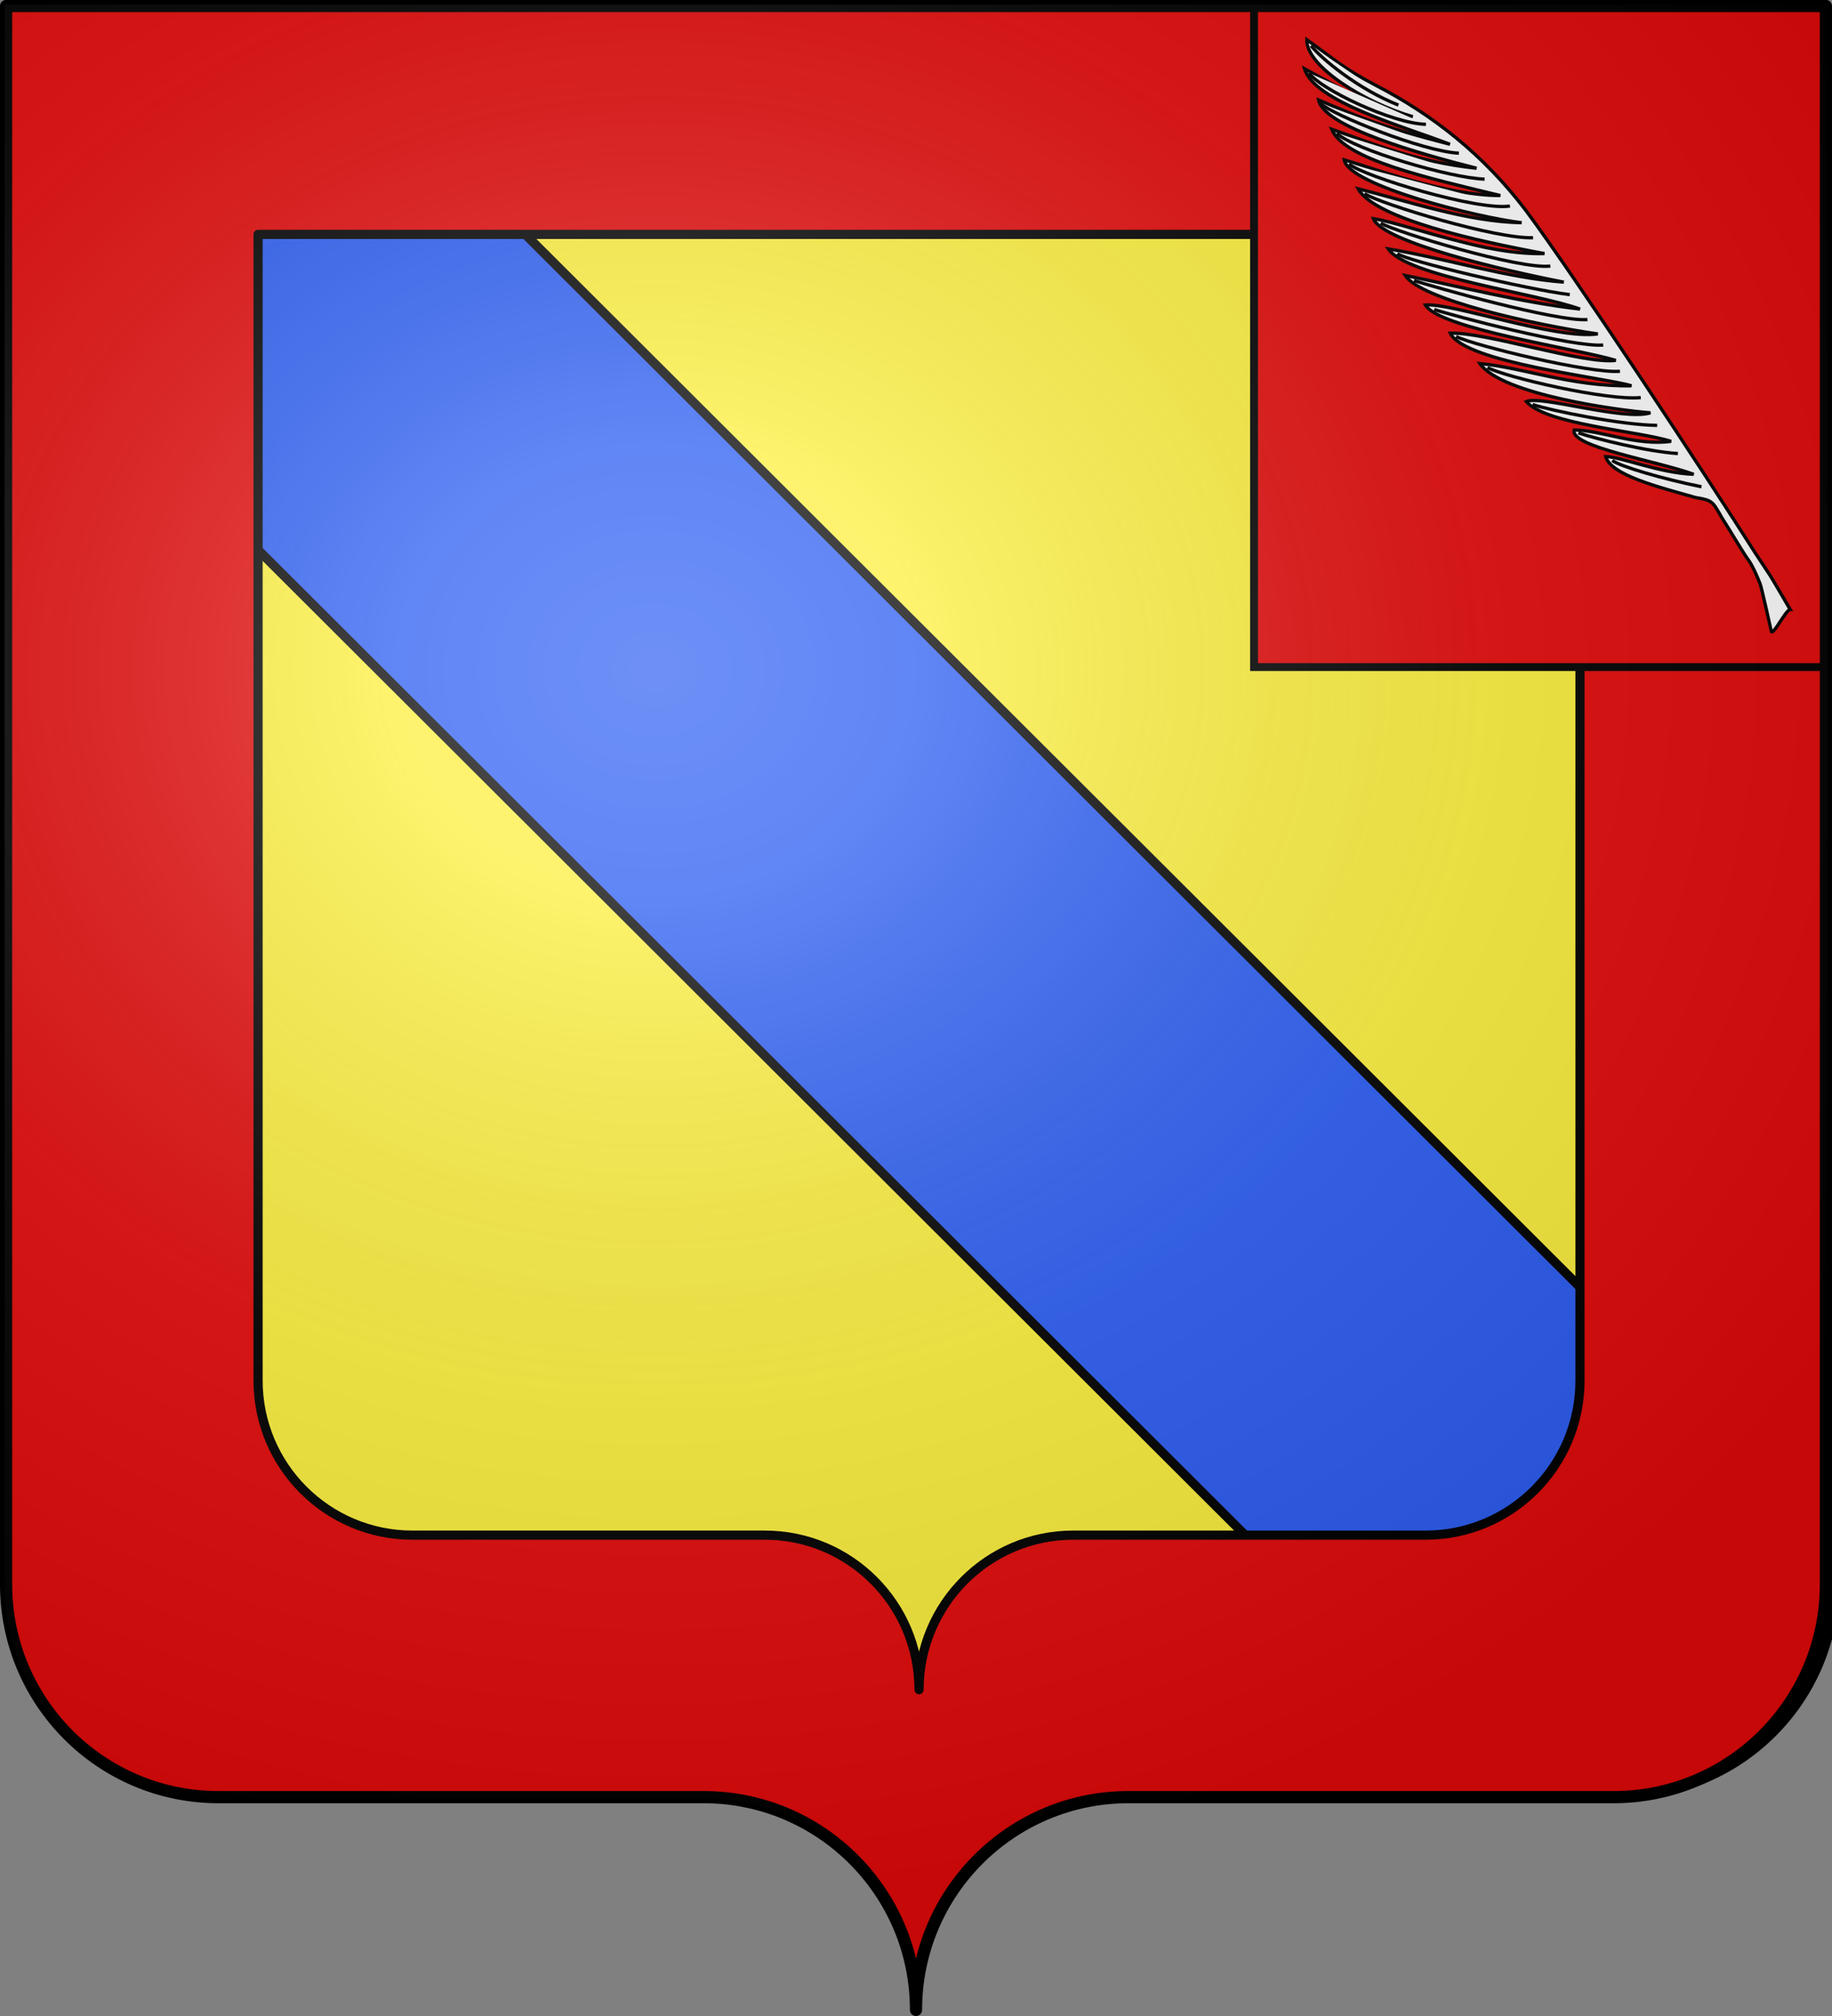 <?xml version="1.0" encoding="UTF-8" standalone="no"?>
<svg
   xmlns:dc="http://purl.org/dc/elements/1.1/"
   xmlns:cc="http://creativecommons.org/ns#"
   xmlns:rdf="http://www.w3.org/1999/02/22-rdf-syntax-ns#"
   xmlns:svg="http://www.w3.org/2000/svg"
   xmlns="http://www.w3.org/2000/svg"
   xmlns:xlink="http://www.w3.org/1999/xlink"
   xmlns:sodipodi="http://sodipodi.sourceforge.net/DTD/sodipodi-0.dtd"
   xmlns:inkscape="http://www.inkscape.org/namespaces/inkscape"
   height="660"
   width="600"
   version="1.0"
   id="svg2"
   sodipodi:version="0.32"
   inkscape:version="0.92.4 (5da689c313, 2019-01-14)"
   sodipodi:docname="Blason_Emmanuel-Augustin-Dieudonne-Joseph_de_Las_Cases.svg"
   inkscape:output_extension="org.inkscape.output.svg.inkscape">
  <rect width="100%" height="100%" fill="#808080" stroke="none"/>
  <title
     id="title1619">Blason moderne</title>
  <sodipodi:namedview
     inkscape:window-height="1080"
     inkscape:window-width="1920"
     inkscape:pageshadow="2"
     inkscape:pageopacity="0.0"
     guidetolerance="10.0"
     gridtolerance="10.0"
     objecttolerance="10.0"
     borderopacity="1.0"
     bordercolor="#666666"
     pagecolor="#ffffff"
     id="base"
     showgrid="false"
     height="660px"
     inkscape:zoom="0.70710678"
     inkscape:cx="-65.918357"
     inkscape:cy="458.83911"
     inkscape:window-x="0"
     inkscape:window-y="0"
     inkscape:current-layer="layer2"
     inkscape:window-maximized="1"
     showguides="true"
     inkscape:guide-bbox="true"
     inkscape:pagecheckerboard="true"
     inkscape:snap-midpoints="true"
     inkscape:snap-object-midpoints="true"
     inkscape:snap-page="true"
     inkscape:showpageshadow="false"
     showborder="true"
     inkscape:lockguides="true">
    <sodipodi:guide
       position="294.864,371.231"
       orientation="0,1"
       id="guide1626"
       inkscape:locked="true" />
    <sodipodi:guide
       position="299.969,371.625"
       orientation="1,0"
       id="guide1628"
       inkscape:locked="true" />
  </sodipodi:namedview>
  <desc
     id="desc4">Flag of Canton of Valais (Wallis)</desc>
  <defs
     id="defs6">
    <linearGradient
       id="linearGradient2893">
      <stop
         style="stop-color:white;stop-opacity:0.314;"
         offset="0"
         id="stop2895" />
      <stop
         id="stop2897"
         offset="0.19"
         style="stop-color:white;stop-opacity:0.251;" />
      <stop
         style="stop-color:#6b6b6b;stop-opacity:0.125;"
         offset="0.6"
         id="stop2901" />
      <stop
         style="stop-color:black;stop-opacity:0.125;"
         offset="1"
         id="stop2899" />
    </linearGradient>
    <radialGradient
       inkscape:collect="always"
       xlink:href="#linearGradient2893"
       id="radialGradient11919"
       gradientUnits="userSpaceOnUse"
       gradientTransform="matrix(1.551,0,0,1.35,-227.894,-51.264)"
       cx="285.186"
       cy="200.448"
       fx="285.186"
       fy="200.448"
       r="300" />
    <g
       id="f">
      <rect
         id="rect1964"
         style="fill:#28166f"
         y="-30"
         x="-50"
         height="60"
         width="100" />
      <g
         id="g1966"
         style="fill:#ffffff"
         transform="translate(0,-20)">
        <path
           id="path1968"
           d="M -1.212,27.818 C -1.212,22.175 -2.091,20.471 -4.542,13.98 C -5.709,10.888 -5.024,7.103 -2.858,3.601 C -2.082,2.346 -1.114,1.214 0,0 C 1.114,1.214 2.082,2.346 2.858,3.601 C 5.024,7.103 5.709,10.888 4.542,13.98 C 2.091,20.471 1.212,22.175 1.212,27.818 L -1.212,27.818 z" />
        <path
           id="rwi"
           d="M 2.922,27.672 C 2.922,21.721 5.239,17.829 8.501,16.66 C 9.949,16.141 11.808,16.387 13.519,18.107 C 15.638,20.236 16.255,26.1 10.036,27.228 C 10.694,26.272 10.655,24.147 9.322,23.441 C 8.331,22.916 7.209,23.188 6.646,23.564 C 5.822,24.116 4.917,25.67 4.967,27.672 L 2.922,27.672 z" />
        <path
           id="path1971"
           d="M 1.777,30.183 C 1.79,32.191 2.795,33.518 4.516,34.257 C 4.295,34.955 3.257,36.378 1.831,36.281 C 1.55,37.787 1.282,38.632 0,40 C -1.282,38.632 -1.55,37.787 -1.831,36.281 C -3.257,36.378 -4.295,34.955 -4.516,34.257 C -2.795,33.518 -1.79,32.191 -1.777,30.183 L 1.777,30.183 z" />
        <use
           xlink:href="#rwi"
           height="400"
           width="800"
           y="0"
           x="0"
           id="use1973"
           transform="scale(-1,1)" />
        <rect
           id="rect1975"
           y="27.331"
           x="-7.923"
           height="3.218"
           width="15.846" />
      </g>
    </g>
  </defs>
  <g
     inkscape:groupmode="layer"
     id="layer5"
     inkscape:label="Couleurs"
     style="display:inline">
    <rect
       style="display:inline;opacity:1;fill:#e20909;fill-opacity:1;fill-rule:nonzero;stroke:#000000;stroke-width:3;stroke-linecap:round;stroke-linejoin:round;stroke-miterlimit:4;stroke-dasharray:none;stroke-dashoffset:0;stroke-opacity:1"
       id="rect10986"
       width="97"
       height="47"
       x="-102.848"
       y="168.077" />
    <rect
       style="display:inline;opacity:1;fill:#fcef3c;fill-opacity:1;fill-rule:nonzero;stroke:#000000;stroke-width:3.052;stroke-linecap:round;stroke-linejoin:round;stroke-miterlimit:4;stroke-dasharray:none;stroke-dashoffset:0;stroke-opacity:1"
       id="rect10988"
       width="96.948"
       height="46.948"
       x="-102.822"
       y="57.478" />
    <rect
       style="display:inline;opacity:1;fill:#2b5df2;fill-opacity:1;fill-rule:nonzero;stroke:#000000;stroke-width:3;stroke-linecap:round;stroke-linejoin:round;stroke-miterlimit:4;stroke-dasharray:none;stroke-dashoffset:0;stroke-opacity:1"
       id="rect10990"
       width="97"
       height="47"
       x="-102.848"
       y="223.39" />
    <rect
       style="display:inline;opacity:1;fill:#5ab532;fill-opacity:1;fill-rule:nonzero;stroke:#000000;stroke-width:3;stroke-linecap:round;stroke-linejoin:round;stroke-miterlimit:4;stroke-dasharray:none;stroke-dashoffset:0;stroke-opacity:1"
       id="rect11208"
       width="97"
       height="47"
       x="-102.848"
       y="278.702" />
    <rect
       style="display:inline;opacity:1;fill:#fec3ac;fill-opacity:1;fill-rule:nonzero;stroke:#000000;stroke-width:3;stroke-linecap:round;stroke-linejoin:round;stroke-miterlimit:4;stroke-dasharray:none;stroke-dashoffset:0;stroke-opacity:1"
       id="rect11210"
       width="97"
       height="47"
       x="-102.848"
       y="334.015" />
    <rect
       style="display:inline;opacity:1;fill:#d576ad;fill-opacity:1;fill-rule:nonzero;stroke:#000000;stroke-width:2.708;stroke-linecap:round;stroke-linejoin:round;stroke-miterlimit:4;stroke-dasharray:none;stroke-dashoffset:0;stroke-opacity:1"
       id="rect11212"
       width="97.292"
       height="47.292"
       x="-102.994"
       y="389.181" />
    <rect
       style="display:inline;opacity:1;fill:#000000;fill-opacity:1;fill-rule:nonzero;stroke:#000000;stroke-width:3;stroke-linecap:round;stroke-linejoin:round;stroke-miterlimit:4;stroke-dasharray:none;stroke-dashoffset:0;stroke-opacity:1"
       id="rect10986-0"
       width="97"
       height="47"
       x="-102.848"
       y="112.765" />
    <rect
       style="display:inline;opacity:1;fill:#ffffff;fill-opacity:1;fill-rule:nonzero;stroke:#000000;stroke-width:3.052;stroke-linecap:round;stroke-linejoin:round;stroke-miterlimit:4;stroke-dasharray:none;stroke-dashoffset:0;stroke-opacity:1"
       id="rect10988-2"
       width="96.948"
       height="46.948"
       x="-102.822"
       y="2.166" />
    <rect
       style="display:inline;opacity:1;fill:#313131;fill-opacity:1;fill-rule:nonzero;stroke:#000000;stroke-width:2.708;stroke-linecap:round;stroke-linejoin:round;stroke-miterlimit:4;stroke-dasharray:none;stroke-dashoffset:0;stroke-opacity:1"
       id="rect11212-4"
       width="97.292"
       height="47.292"
       x="-102.994"
       y="444.473" />
  </g>
  <g
     inkscape:groupmode="layer"
     id="layer1"
     inkscape:label="Fond écu"
     style="display:inline"
     sodipodi:insensitive="true">
    <path
       inkscape:connector-curvature="0"
       id="path4445"
       style="display:inline;fill:#fcef3c;fill-opacity:1;stroke:none;stroke-width:3.994;stroke-linecap:round;stroke-linejoin:round;stroke-miterlimit:4;stroke-dasharray:none;stroke-dashoffset:0;stroke-opacity:1"
       d="m 300.497,657.897 c 0,-38.446 31.151,-69.648 69.534,-69.648 38.383,0 120.552,0 158.935,0 38.383,0 69.534,-31.202 69.534,-69.648 V 1.89 l -596.006,2e-5 -10e-6,516.71 c 0,38.446 31.151,69.648 69.534,69.648 38.383,0 120.552,0 158.935,0 38.383,0 69.534,31.202 69.534,69.648 z"
       sodipodi:nodetypes="cssccccssc" />
  </g>
  <g
     inkscape:groupmode="layer"
     id="layer6"
     inkscape:label="Pièces"
     style="display:inline"
     sodipodi:insensitive="true">
    <g
       id="g96156"
       style="display:inline;opacity:1"
       transform="translate(2.494,-1.11)">
      <g
         id="g96158">
        <path
           style="fill:#2b5df2;fill-opacity:1;fill-rule:evenodd;stroke:#000000;stroke-width:3;stroke-linecap:butt;stroke-linejoin:miter;stroke-miterlimit:4;stroke-dasharray:none;stroke-opacity:1"
           d="m 1.5,2.188 v 98.594 L 490.562,588.75 c 13.099,0 29.036,0 38.281,0 C 567.291,588.75 598.5,557.504 598.5,519 V 505.844 L 93.719,2.188 Z"
           id="path96160"
           inkscape:connector-curvature="0" />
        <rect
           id="rect96162"
           style="fill:none;fill-opacity:1;fill-rule:nonzero;stroke:none;stroke-width:7.56;stroke-linecap:round;stroke-linejoin:round;stroke-miterlimit:4;stroke-dasharray:none;stroke-opacity:1"
           y="3.375078e-14"
           x="0"
           height="660"
           width="600" />
      </g>
    </g>
    <g
       style="display:inline"
       inkscape:label="Fond écu"
       id="g180612"
       transform="translate(0.994,0.39)">
      <path
         id="path180614"
         d="M 1.5,1.5 V 519 c 0,38.504 31.209,69.75 69.656,69.75 38.447,2e-5 120.741,0 159.188,0 38.447,2e-5 69.656,31.246 69.656,69.75 -10e-6,-38.504 31.209,-69.75 69.656,-69.75 38.447,2e-5 120.741,0 159.188,0 C 567.291,588.75 598.5,557.504 598.5,519 V 1.5 Z m 82.031,74.844 h 432.938 v 375.25 c 0,27.921 -22.652,50.594 -50.531,50.594 -27.88,0 -87.558,10e-6 -115.438,0 -27.88,0 -50.5,22.673 -50.5,50.594 0,-27.921 -22.62,-50.594 -50.5,-50.594 -27.88,0 -87.558,10e-6 -115.438,0 -27.88,0 -50.531,-22.673 -50.531,-50.594 z"
         style="fill:#e20909;fill-opacity:1;fill-rule:nonzero;stroke:none;stroke-width:5;stroke-linecap:round;stroke-linejoin:round;stroke-miterlimit:4;stroke-dashoffset:0;stroke-opacity:1"
         inkscape:connector-curvature="0" />
      <path
         sodipodi:nodetypes="cccssssscc"
         id="path37837"
         d="m 83.531,76.344 h 432.938 v 375.25 c 0,27.921 -22.652,50.594 -50.531,50.594 -27.88,0 -87.558,10e-6 -115.438,0 -27.88,0 -50.5,22.673 -50.5,50.594 0,-27.921 -22.62,-50.594 -50.5,-50.594 -27.88,0 -87.558,10e-6 -115.438,0 -27.88,0 -50.531,-22.673 -50.531,-50.594 z"
         style="fill:none;fill-opacity:1;fill-rule:nonzero;stroke:#000000;stroke-width:3;stroke-linecap:round;stroke-linejoin:round;stroke-miterlimit:4;stroke-dasharray:none;stroke-dashoffset:0;stroke-opacity:1"
         inkscape:connector-curvature="0" />
    </g>
  </g>
  <g
     inkscape:groupmode="layer"
     id="layer2"
     inkscape:label="Meubles"
     style="display:inline"
     sodipodi:insensitive="true">
    <g
       style="display:inline"
       inkscape:label="Meubles"
       id="g15484"
       transform="matrix(1,0,0,1,-0.711,-0.004)">
      <path
         d="m 496.281,16.259 15.345,46.749 48.92,-0.057 -39.719,29.04 15.171,46.508 -39.893,-28.801 -39.544,28.801 15.063,-46.84 -39.611,-28.709 49.203,-0.148 z"
         style="display:inline;fill:#fcef3c;fill-opacity:1;stroke:#000000;stroke-width:3;stroke-miterlimit:4;stroke-dasharray:none;stroke-dashoffset:0;stroke-opacity:1"
         id="path7268"
         inkscape:connector-curvature="0" />
      <g
         id="g19941"
         inkscape:label="Meubles"
         style="display:inline">
        <g
           style="display:inline"
           inkscape:label="Meubles"
           id="g17779">
          <path
             id="rect10307"
             d="M 411.419,1.972 V 218.392 H 598.715 V 1.972 Z"
             style="display:inline;overflow:visible;visibility:visible;fill:#e20909;fill-opacity:1;fill-rule:evenodd;stroke:#000000;stroke-width:2.57;stroke-linecap:butt;stroke-linejoin:miter;stroke-miterlimit:4;stroke-dasharray:none;stroke-dashoffset:0;stroke-opacity:1;marker:none;enable-background:accumulate"
             inkscape:connector-curvature="0" />
          <g
             transform="matrix(0.305,0,0,0.305,402.842,-10.421)"
             inkscape:label="Calque 1"
             id="g20382">
            <g
               style="display:inline;fill:#ffffff"
               transform="matrix(0.538,-2.067,2.067,0.538,-90.081,569.579)"
               id="g33030">
              <path
                 style="fill:#ffffff;fill-opacity:1;fill-rule:evenodd;stroke:#000000;stroke-width:1.658;stroke-linecap:butt;stroke-linejoin:miter;stroke-miterlimit:4;stroke-dasharray:none;stroke-opacity:1"
                 d="m 27.999,328.415 c 0.281,-0.301 12.69,-12.58 14.142,-14.2 3.242,-3.617 8.107,-9.063 8.805,-9.813 31.714,-34.061 111.23,-122.247 137.351,-154.715 22.254,-28.183 35.007,-57.979 42.112,-89.011 4.177,-18.246 7.4,-23.569 13.495,-39.545 -13.417,3.055 -23.53,37.706 -24.01,61.348 -0.793,-22.407 2.19,-28.491 9.624,-58.825 -14.859,8.842 -15.537,55.817 -18.355,80.367 -0.041,-35.924 1.334,-45.4 4.92,-69.537 -12.411,5.964 -13.376,55.579 -13.198,85.525 -4.556,-29.985 -1.1,-54.171 0.636,-75.454 -13.185,9.868 -11.508,53.201 -10.904,90.452 -6.811,-25.932 -2.839,-65.595 -2.381,-80.485 -11.955,5.142 -11.16,72.678 -8.13,94.283 -6.503,-26.807 -3.872,-58.366 -4.226,-83.864 -12.414,12.142 -10.349,64.34 -7.892,98.898 -8.426,-28.845 -3.051,-68.224 -4.645,-87.668 -10.215,6.84 -8.782,70.515 -6.798,100.681 -5.212,-28.727 -3.322,-58.87 -6.064,-89.628 -11.141,12.643 -2.771,77.932 -4.991,100.927 -4.259,-29.72 -4.22,-61.624 -5.78,-89.322 -9.8,10.546 -7.652,69.246 -4.058,101.096 -8.189,-19.966 -3.228,-74.65 -7.751,-87.52 -9.739,9.52 -2.099,78.714 -2.823,99.631 -6.07,-14.838 -2.65,-67.46 -7.749,-83.967 -12.517,10.786 -2.034,80.541 -2.632,94.823 -8.111,-29.146 -4.844,-55.485 -8.39,-76.568 -12.431,14.489 -5.113,74.113 -2.342,89.201 -7.438,-11.781 -5.274,-55.951 -10.252,-61.816 -8.624,12.556 -0.18,57.576 -0.995,75.5 -6.765,-16.073 -3.482,-35.99 -6.785,-48.594 -8.739,-0.072 -4.507,43.846 -6.403,63.747 -3.77,-17.082 -0.657,-37.524 -2.527,-45.077 -8.348,4.986 -8.102,29.288 -8.534,49.017 0.834,8.643 0.157,8.753 -6.499,15.283 -7.445,8.012 -14.143,14.557 -17.271,18.357 -2.254,2.738 -6.884,6.314 -10.022,8.612 -1.833,1.342 -21.702,11.446 -21.746,11.495 -1.789,1.452 12.219,4.263 13.069,6.365 z"
                 id="path27489"
                 sodipodi:nodetypes="csscscccccccccccccccccccccccccccccccsscc"
                 inkscape:connector-curvature="0" />
              <path
                 style="fill:#ffffff;fill-opacity:1;fill-rule:evenodd;stroke:#000000;stroke-width:1.658;stroke-linecap:butt;stroke-linejoin:miter;stroke-miterlimit:4;stroke-dasharray:none;stroke-opacity:1"
                 d="m 112.147,228.904 c -5.862,-15.477 -7.244,-68.725 -4.797,-78.401"
                 id="path27491"
                 sodipodi:nodetypes="cc"
                 inkscape:connector-curvature="0" />
              <path
                 style="fill:#ffffff;fill-opacity:1;fill-rule:evenodd;stroke:#000000;stroke-width:1.658;stroke-linecap:butt;stroke-linejoin:miter;stroke-miterlimit:4;stroke-dasharray:none;stroke-opacity:1"
                 d="m 122.305,215.444 c -5.038,-14.149 -5.919,-74.045 -3.874,-84.145"
                 id="path27493"
                 sodipodi:nodetypes="cc"
                 inkscape:connector-curvature="0" />
              <path
                 style="fill:#ffffff;fill-opacity:1;fill-rule:evenodd;stroke:#000000;stroke-width:1.658;stroke-linecap:butt;stroke-linejoin:miter;stroke-miterlimit:4;stroke-dasharray:none;stroke-opacity:1"
                 d="m 132.94,203.98 c -5.038,-14.149 -4.772,-77.444 -4.114,-86.727"
                 id="path27495"
                 sodipodi:nodetypes="cc"
                 inkscape:connector-curvature="0" />
              <path
                 style="fill:#ffffff;fill-opacity:1;fill-rule:evenodd;stroke:#000000;stroke-width:1.658;stroke-linecap:butt;stroke-linejoin:miter;stroke-miterlimit:4;stroke-dasharray:none;stroke-opacity:1"
                 d="m 143.339,193.102 c -5.038,-14.149 -3.639,-80.074 -2.982,-89.357"
                 id="path27497"
                 sodipodi:nodetypes="cc"
                 inkscape:connector-curvature="0" />
              <path
                 style="fill:#ffffff;fill-opacity:1;fill-rule:evenodd;stroke:#000000;stroke-width:1.658;stroke-linecap:butt;stroke-linejoin:miter;stroke-miterlimit:4;stroke-dasharray:none;stroke-opacity:1"
                 d="M 153.216,181.342 C 150.325,159.418 149.007,97.798 151.3,92.224"
                 id="path27499"
                 sodipodi:nodetypes="cc"
                 inkscape:connector-curvature="0" />
              <path
                 style="fill:#ffffff;fill-opacity:1;fill-rule:evenodd;stroke:#000000;stroke-width:1.658;stroke-linecap:butt;stroke-linejoin:miter;stroke-miterlimit:4;stroke-dasharray:none;stroke-opacity:1"
                 d="m 164.653,168.268 c -5.676,-14.397 -2.958,-79.338 -0.645,-87.978"
                 id="path27501"
                 sodipodi:nodetypes="cc"
                 inkscape:connector-curvature="0" />
              <path
                 style="fill:#ffffff;fill-opacity:1;fill-rule:evenodd;stroke:#000000;stroke-width:1.658;stroke-linecap:butt;stroke-linejoin:miter;stroke-miterlimit:4;stroke-dasharray:none;stroke-opacity:1"
                 d="m 176.266,156.279 c -5.41,-17.408 -2.932,-78.267 0.05,-87.594"
                 id="path27503"
                 sodipodi:nodetypes="cc"
                 inkscape:connector-curvature="0" />
              <path
                 style="fill:#ffffff;fill-opacity:1;fill-rule:evenodd;stroke:#000000;stroke-width:1.658;stroke-linecap:butt;stroke-linejoin:miter;stroke-miterlimit:4;stroke-dasharray:none;stroke-opacity:1"
                 d="m 188.741,141.008 c -6.443,-14.503 -4.191,-74.84 0.056,-83.636"
                 id="path27505"
                 sodipodi:nodetypes="cc"
                 inkscape:connector-curvature="0" />
              <path
                 style="fill:#ffffff;fill-opacity:1;fill-rule:evenodd;stroke:#000000;stroke-width:1.658;stroke-linecap:butt;stroke-linejoin:miter;stroke-miterlimit:4;stroke-dasharray:none;stroke-opacity:1"
                 d="m 198.613,125.289 c -3.857,-16.644 -2.167,-67.295 3.535,-77.76"
                 id="path27507"
                 sodipodi:nodetypes="cc"
                 inkscape:connector-curvature="0" />
              <path
                 style="fill:#ffffff;fill-opacity:1;fill-rule:evenodd;stroke:#000000;stroke-width:1.658;stroke-linecap:butt;stroke-linejoin:miter;stroke-miterlimit:4;stroke-dasharray:none;stroke-opacity:1"
                 d="m 207.963,109.481 c -3.714,-17.889 2.618,-66.09 6.585,-73.504"
                 id="path27509"
                 sodipodi:nodetypes="cc"
                 inkscape:connector-curvature="0" />
              <path
                 style="fill:#ffffff;fill-opacity:1;fill-rule:evenodd;stroke:#000000;stroke-width:1.658;stroke-linecap:butt;stroke-linejoin:miter;stroke-miterlimit:4;stroke-dasharray:none;stroke-opacity:1"
                 d="M 217.829,89.804 C 213.925,73.103 221.64,33.783 227.98,26.374"
                 id="path27511"
                 sodipodi:nodetypes="cc"
                 inkscape:connector-curvature="0" />
              <path
                 style="fill:#ffffff;fill-opacity:1;fill-rule:evenodd;stroke:#000000;stroke-width:1.658;stroke-linecap:butt;stroke-linejoin:miter;stroke-miterlimit:4;stroke-dasharray:none;stroke-opacity:1"
                 d="m 223.702,73.97 c 2.71,-21.88 12.814,-43.33 17.814,-50.02"
                 id="path27513"
                 sodipodi:nodetypes="cc"
                 inkscape:connector-curvature="0" />
              <path
                 style="fill:#ffffff;fill-opacity:1;fill-rule:evenodd;stroke:#000000;stroke-width:1.658;stroke-linecap:butt;stroke-linejoin:miter;stroke-miterlimit:4;stroke-dasharray:none;stroke-opacity:1"
                 d="m 100.707,240.395 c -4.347,-16.933 -6.301,-53.959 -5.644,-63.242"
                 id="path27515"
                 sodipodi:nodetypes="cc"
                 inkscape:connector-curvature="0" />
              <path
                 style="fill:#ffffff;fill-opacity:1;fill-rule:evenodd;stroke:#000000;stroke-width:1.658;stroke-linecap:butt;stroke-linejoin:miter;stroke-miterlimit:4;stroke-dasharray:none;stroke-opacity:1"
                 d="M 89.618,254.057 C 86.661,238.683 86.404,212.273 87.061,202.99"
                 id="path27517"
                 sodipodi:nodetypes="cc"
                 inkscape:connector-curvature="0" />
              <path
                 style="fill:#ffffff;fill-opacity:1;fill-rule:evenodd;stroke:#000000;stroke-width:1.658;stroke-linecap:butt;stroke-linejoin:miter;stroke-miterlimit:4;stroke-dasharray:none;stroke-opacity:1"
                 d="m 76.448,269.737 c -1.09,-19.81 -0.396,-42.365 1.505,-46.733"
                 id="path27519"
                 sodipodi:nodetypes="cc"
                 inkscape:connector-curvature="0" />
            </g>
          </g>
        </g>
      </g>
    </g>
  </g>
  <g
     inkscape:groupmode="layer"
     id="layer4"
     inkscape:label="Contour final"
     style="display:inline"
     sodipodi:insensitive="true">
    <g
       id="layer3-5"
       inkscape:label="Meubles"
       transform="translate(-2036.225,67.687)" />
    <g
       transform="translate(657.676,-490.864)"
       id="g8500">
      <g
         id="g8502"
         inkscape:label="Fond écu"
         style="display:inline">
        <rect
           width="600"
           height="660"
           x="0"
           y="3.375078e-14"
           style="fill:none;stroke:none"
           id="rect8504" />
      </g>
      <g
         id="g8506"
         inkscape:label="Meubles"
         style="display:inline" />
    </g>
    <g
       transform="translate(657.676,-490.864)"
       style="display:inline"
       id="g8580">
      <g
         id="g8582">
        <rect
           width="600"
           height="660"
           x="0"
           y="3.375078e-14"
           style="fill:none;stroke:none"
           id="rect8586" />
      </g>
    </g>
    <g
       transform="translate(657.676,-490.864)"
       style="display:inline"
       id="g9694">
      <g
         id="g9696">
        <rect
           width="600"
           height="660"
           x="0"
           y="3.375078e-14"
           style="fill:none;stroke:none"
           id="rect9700" />
      </g>
    </g>
    <path
       sodipodi:nodetypes="cssccccssc"
       d="m 300,658.003 c 0,-38.447 31.151,-69.651 69.534,-69.651 38.383,0 120.552,0 158.935,0 38.383,0 69.534,-31.204 69.534,-69.651 V 1.969 l -596.006,2e-5 -1e-5,516.732 c 0,38.447 31.151,69.651 69.534,69.651 38.383,0 120.552,0 158.935,0 38.383,0 69.534,31.204 69.534,69.651 z"
       style="fill:none;fill-opacity:1;stroke:#000000;stroke-width:3.994;stroke-linecap:round;stroke-linejoin:round;stroke-miterlimit:4;stroke-dasharray:none;stroke-dashoffset:0;stroke-opacity:1"
       id="path3789"
       inkscape:connector-curvature="0" />
  </g>
  <g
     inkscape:groupmode="layer"
     id="layer3"
     inkscape:label="Reflet final"
     style="display:inline"
     sodipodi:insensitive="true">
    <path
       id="path2875"
       style="fill:url(#radialGradient11919);fill-opacity:1;fill-rule:evenodd;stroke:none"
       d="m 1.5,1.5 v 517.491 c 0,38.504 31.203,69.755 69.65,69.755 38.447,0 120.753,0 159.2,0 38.447,-10e-5 69.65,31.25 69.65,69.754 0,-38.504 31.203,-69.754 69.65,-69.754 38.447,-10e-5 120.753,0 159.2,0 38.447,0 69.65,-31.25 69.65,-69.755 V 1.5 Z"
       inkscape:connector-curvature="0" />
  </g>
</svg>
